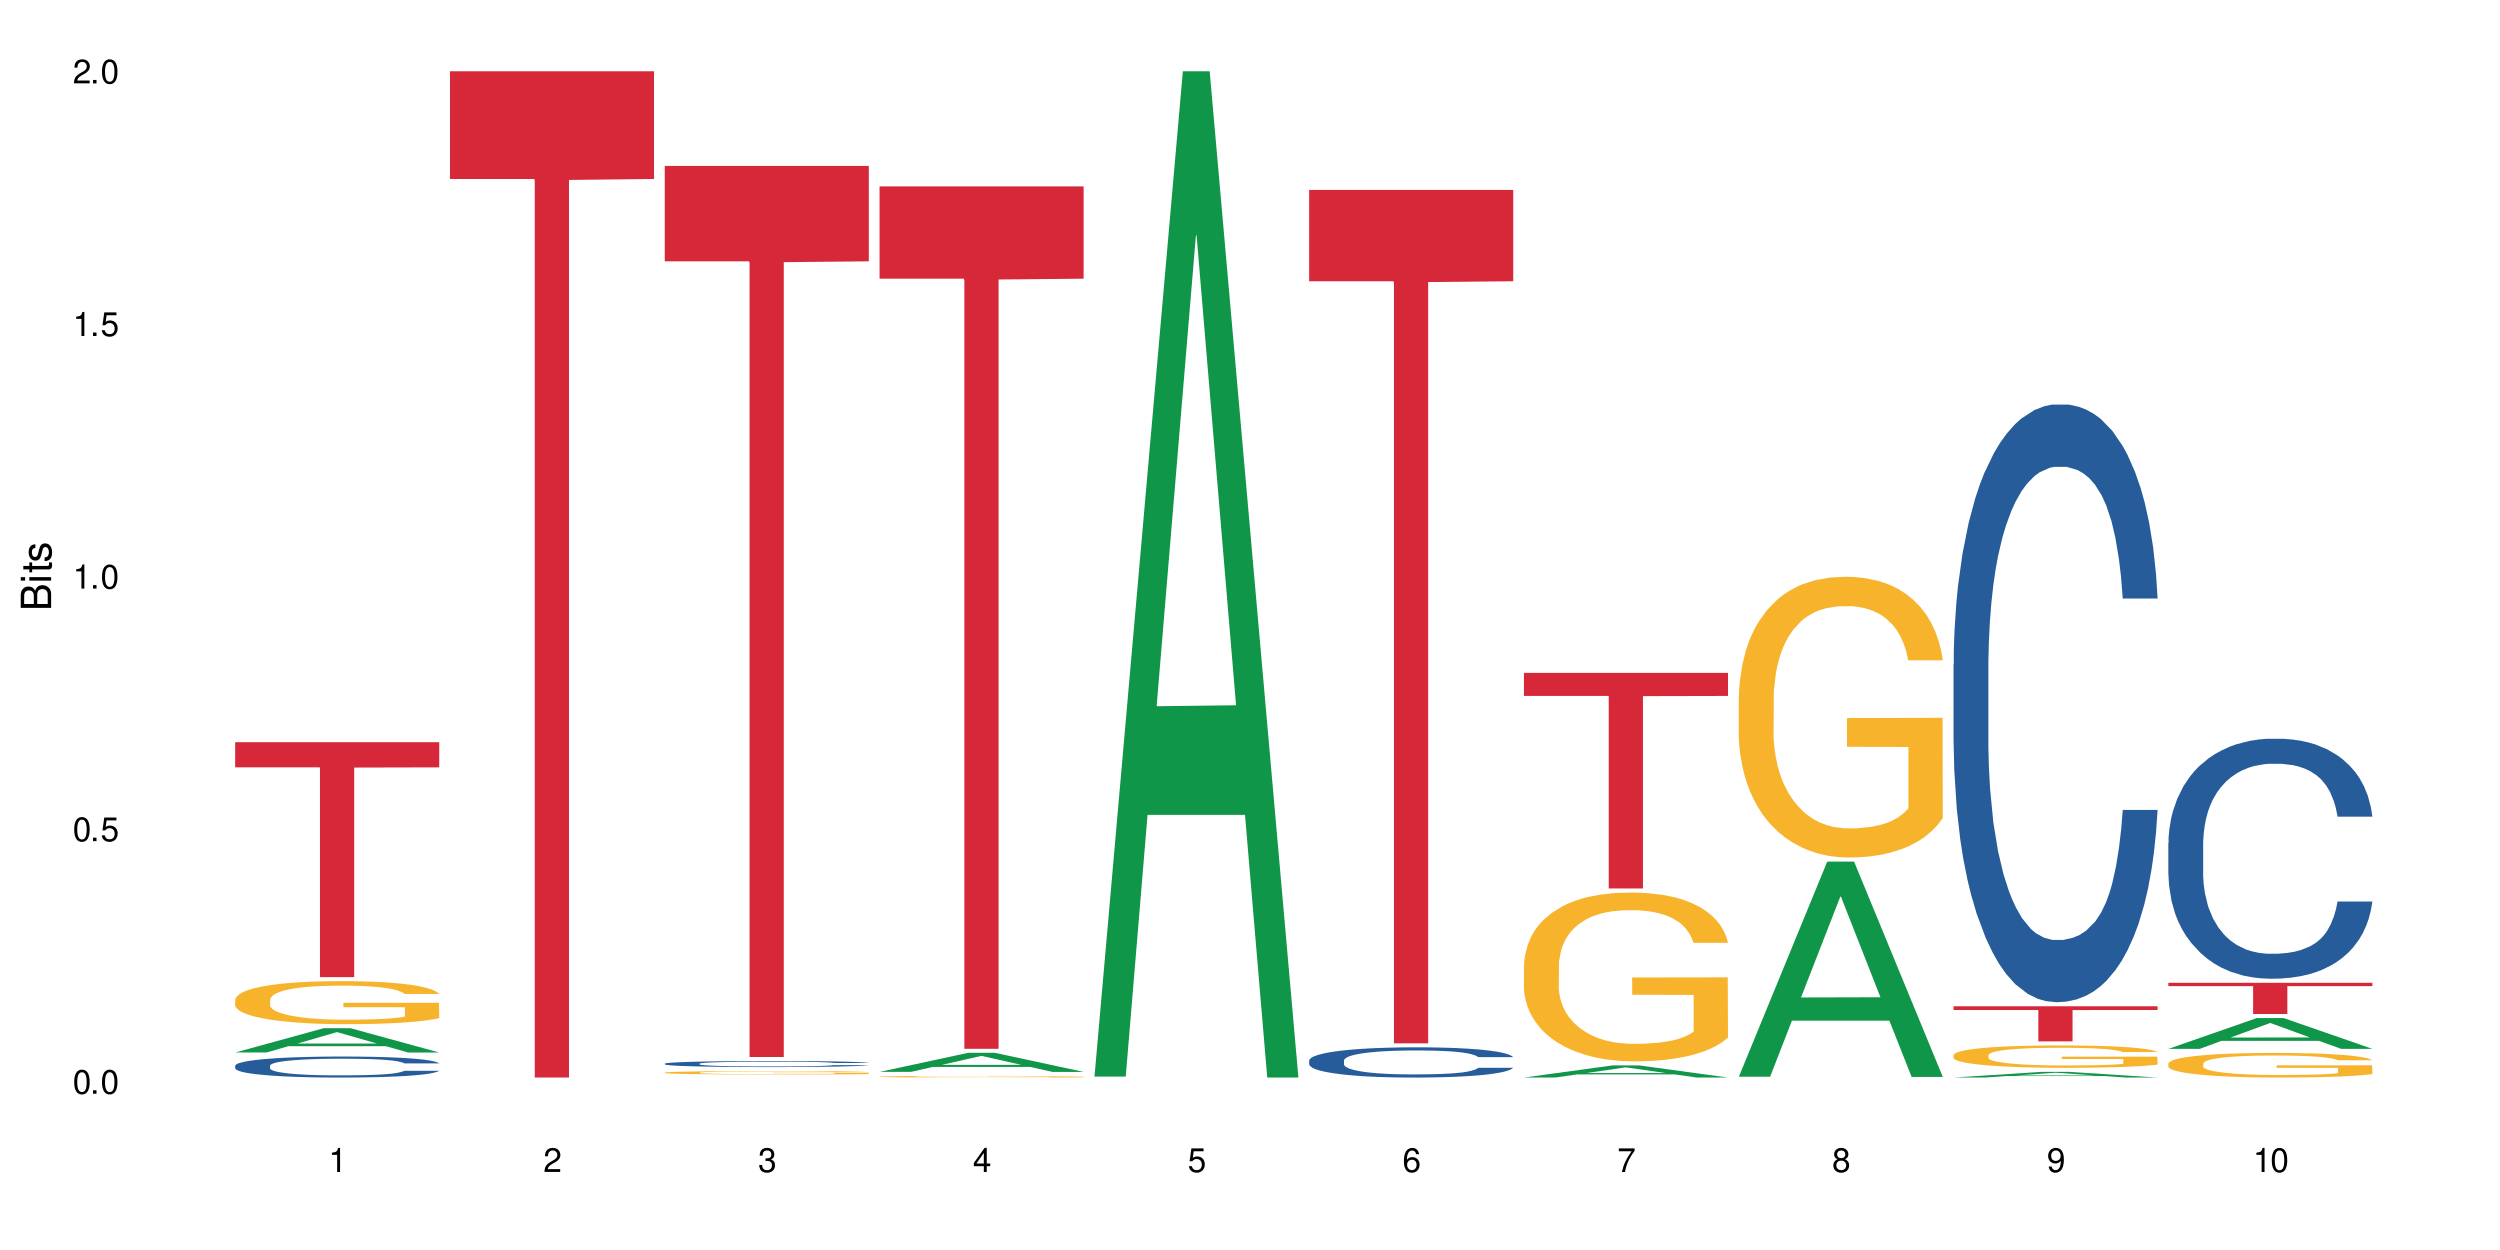 <?xml version="1.0" encoding="UTF-8"?>
<svg xmlns="http://www.w3.org/2000/svg" xmlns:xlink="http://www.w3.org/1999/xlink" width="720" height="360" viewBox="0 0 720 360">
<defs>
<g>
<g id="glyph-0-0">
</g>
<g id="glyph-0-1">
<path d="M 2.641 -6.938 C 2 -6.938 1.422 -6.656 1.078 -6.172 C 0.641 -5.562 0.406 -4.641 0.406 -3.359 C 0.406 -1.016 1.188 0.219 2.641 0.219 C 4.078 0.219 4.859 -1.016 4.859 -3.297 C 4.859 -4.641 4.656 -5.547 4.203 -6.172 C 3.844 -6.656 3.281 -6.938 2.641 -6.938 Z M 2.641 -6.188 C 3.547 -6.188 4 -5.25 4 -3.375 C 4 -1.406 3.562 -0.484 2.625 -0.484 C 1.734 -0.484 1.281 -1.438 1.281 -3.344 C 1.281 -5.25 1.734 -6.188 2.641 -6.188 Z M 2.641 -6.188 "/>
</g>
<g id="glyph-0-2">
<path d="M 1.828 -1 L 0.828 -1 L 0.828 0 L 1.828 0 Z M 1.828 -1 "/>
</g>
<g id="glyph-0-3">
<path d="M 4.562 -6.797 L 1.062 -6.797 L 0.547 -3.094 L 1.328 -3.094 C 1.719 -3.562 2.047 -3.734 2.578 -3.734 C 3.484 -3.734 4.062 -3.109 4.062 -2.094 C 4.062 -1.125 3.484 -0.531 2.578 -0.531 C 1.828 -0.531 1.375 -0.906 1.188 -1.672 L 0.328 -1.672 C 0.453 -1.109 0.547 -0.844 0.75 -0.594 C 1.125 -0.078 1.828 0.219 2.594 0.219 C 3.969 0.219 4.922 -0.781 4.922 -2.219 C 4.922 -3.562 4.031 -4.484 2.719 -4.484 C 2.25 -4.484 1.859 -4.359 1.469 -4.062 L 1.734 -5.969 L 4.562 -5.969 Z M 4.562 -6.797 "/>
</g>
<g id="glyph-0-4">
<path d="M 2.484 -4.938 L 2.484 0 L 3.328 0 L 3.328 -6.938 L 2.766 -6.938 C 2.469 -5.875 2.281 -5.734 0.984 -5.562 L 0.984 -4.938 Z M 2.484 -4.938 "/>
</g>
<g id="glyph-0-5">
<path d="M 4.859 -0.828 L 1.281 -0.828 C 1.359 -1.406 1.672 -1.781 2.5 -2.281 L 3.469 -2.828 C 4.406 -3.344 4.906 -4.062 4.906 -4.906 C 4.906 -5.484 4.672 -6.031 4.266 -6.406 C 3.859 -6.766 3.375 -6.938 2.719 -6.938 C 1.859 -6.938 1.219 -6.625 0.844 -6.031 C 0.609 -5.672 0.5 -5.234 0.484 -4.531 L 1.328 -4.531 C 1.359 -5.016 1.406 -5.281 1.531 -5.516 C 1.75 -5.938 2.188 -6.203 2.703 -6.203 C 3.469 -6.203 4.031 -5.641 4.031 -4.891 C 4.031 -4.344 3.719 -3.859 3.125 -3.516 L 2.234 -3 C 0.812 -2.172 0.406 -1.531 0.328 -0.016 L 4.859 -0.016 Z M 4.859 -0.828 "/>
</g>
<g id="glyph-0-6">
<path d="M 2.125 -3.188 L 2.578 -3.188 C 3.5 -3.188 3.984 -2.766 3.984 -1.922 C 3.984 -1.062 3.469 -0.531 2.594 -0.531 C 1.656 -0.531 1.203 -1 1.156 -2.016 L 0.312 -2.016 C 0.344 -1.453 0.438 -1.094 0.609 -0.781 C 0.953 -0.109 1.625 0.219 2.547 0.219 C 3.953 0.219 4.859 -0.625 4.859 -1.938 C 4.859 -2.828 4.516 -3.297 3.703 -3.594 C 4.344 -3.844 4.656 -4.328 4.656 -5.031 C 4.656 -6.219 3.875 -6.938 2.578 -6.938 C 1.203 -6.938 0.484 -6.172 0.453 -4.703 L 1.297 -4.703 C 1.312 -5.125 1.344 -5.359 1.453 -5.578 C 1.641 -5.969 2.062 -6.203 2.594 -6.203 C 3.344 -6.203 3.797 -5.75 3.797 -5 C 3.797 -4.516 3.609 -4.219 3.25 -4.047 C 3.016 -3.953 2.703 -3.922 2.125 -3.906 Z M 2.125 -3.188 "/>
</g>
<g id="glyph-0-7">
<path d="M 3.141 -1.672 L 3.141 0 L 3.984 0 L 3.984 -1.672 L 4.984 -1.672 L 4.984 -2.438 L 3.984 -2.438 L 3.984 -6.938 L 3.359 -6.938 L 0.266 -2.578 L 0.266 -1.672 Z M 3.141 -2.438 L 1 -2.438 L 3.141 -5.5 Z M 3.141 -2.438 "/>
</g>
<g id="glyph-0-8">
<path d="M 4.781 -5.125 C 4.609 -6.266 3.891 -6.938 2.844 -6.938 C 2.094 -6.938 1.422 -6.578 1.031 -5.953 C 0.594 -5.266 0.406 -4.422 0.406 -3.172 C 0.406 -2 0.578 -1.25 0.984 -0.641 C 1.359 -0.078 1.953 0.219 2.703 0.219 C 3.984 0.219 4.922 -0.75 4.922 -2.094 C 4.922 -3.375 4.062 -4.281 2.844 -4.281 C 2.172 -4.281 1.641 -4.031 1.281 -3.516 C 1.281 -5.234 1.828 -6.188 2.797 -6.188 C 3.391 -6.188 3.797 -5.797 3.938 -5.125 Z M 2.734 -3.531 C 3.547 -3.531 4.062 -2.953 4.062 -2.031 C 4.062 -1.156 3.484 -0.531 2.703 -0.531 C 1.922 -0.531 1.328 -1.188 1.328 -2.078 C 1.328 -2.938 1.906 -3.531 2.734 -3.531 Z M 2.734 -3.531 "/>
</g>
<g id="glyph-0-9">
<path d="M 4.984 -6.797 L 0.438 -6.797 L 0.438 -5.969 L 4.109 -5.969 C 2.5 -3.656 1.828 -2.234 1.328 0 L 2.219 0 C 2.594 -2.172 3.453 -4.047 4.984 -6.094 Z M 4.984 -6.797 "/>
</g>
<g id="glyph-0-10">
<path d="M 3.75 -3.656 C 4.469 -4.094 4.688 -4.438 4.688 -5.078 C 4.688 -6.172 3.844 -6.938 2.641 -6.938 C 1.438 -6.938 0.594 -6.172 0.594 -5.094 C 0.594 -4.438 0.812 -4.094 1.516 -3.656 C 0.734 -3.266 0.359 -2.703 0.359 -1.922 C 0.359 -0.656 1.281 0.219 2.641 0.219 C 3.984 0.219 4.922 -0.656 4.922 -1.922 C 4.922 -2.703 4.531 -3.266 3.75 -3.656 Z M 2.641 -6.188 C 3.359 -6.188 3.812 -5.75 3.812 -5.062 C 3.812 -4.406 3.344 -3.984 2.641 -3.984 C 1.922 -3.984 1.453 -4.406 1.453 -5.078 C 1.453 -5.75 1.922 -6.188 2.641 -6.188 Z M 2.641 -3.266 C 3.484 -3.266 4.062 -2.719 4.062 -1.906 C 4.062 -1.078 3.484 -0.531 2.625 -0.531 C 1.797 -0.531 1.219 -1.094 1.219 -1.906 C 1.219 -2.719 1.781 -3.266 2.641 -3.266 Z M 2.641 -3.266 "/>
</g>
<g id="glyph-0-11">
<path d="M 0.516 -1.578 C 0.672 -0.453 1.406 0.219 2.438 0.219 C 3.188 0.219 3.859 -0.141 4.266 -0.766 C 4.688 -1.453 4.891 -2.297 4.891 -3.547 C 4.891 -4.719 4.703 -5.453 4.312 -6.078 C 3.938 -6.641 3.344 -6.938 2.594 -6.938 C 1.297 -6.938 0.359 -5.969 0.359 -4.625 C 0.359 -3.344 1.234 -2.453 2.453 -2.453 C 3.094 -2.453 3.578 -2.672 4.016 -3.203 C 4 -1.484 3.469 -0.531 2.5 -0.531 C 1.906 -0.531 1.484 -0.906 1.359 -1.578 Z M 2.578 -6.203 C 3.375 -6.203 3.969 -5.531 3.969 -4.641 C 3.969 -3.797 3.391 -3.188 2.547 -3.188 C 1.734 -3.188 1.234 -3.766 1.234 -4.688 C 1.234 -5.562 1.797 -6.203 2.578 -6.203 Z M 2.578 -6.203 "/>
</g>
<g id="glyph-1-0">
</g>
<g id="glyph-1-1">
<path d="M 0 -0.953 L 0 -4.891 C 0 -5.719 -0.234 -6.344 -0.734 -6.797 C -1.188 -7.234 -1.812 -7.469 -2.5 -7.469 C -3.547 -7.469 -4.188 -7 -4.625 -5.875 C -4.984 -6.688 -5.625 -7.094 -6.531 -7.094 C -7.172 -7.094 -7.734 -6.859 -8.141 -6.391 C -8.562 -5.922 -8.75 -5.344 -8.75 -4.5 L -8.75 -0.953 Z M -4.984 -2.062 L -7.766 -2.062 L -7.766 -4.219 C -7.766 -4.844 -7.688 -5.203 -7.453 -5.5 C -7.219 -5.812 -6.859 -5.969 -6.375 -5.969 C -5.891 -5.969 -5.531 -5.812 -5.297 -5.5 C -5.062 -5.203 -4.984 -4.844 -4.984 -4.219 Z M -0.984 -2.062 L -4 -2.062 L -4 -4.781 C -4 -5.766 -3.438 -6.359 -2.484 -6.359 C -1.547 -6.359 -0.984 -5.766 -0.984 -4.781 Z M -0.984 -2.062 "/>
</g>
<g id="glyph-1-2">
<path d="M -6.281 -1.797 L -6.281 -0.797 L 0 -0.797 L 0 -1.797 Z M -8.75 -1.797 L -8.75 -0.797 L -7.484 -0.797 L -7.484 -1.797 Z M -8.75 -1.797 "/>
</g>
<g id="glyph-1-3">
<path d="M -6.281 -3.047 L -6.281 -2.016 L -8.016 -2.016 L -8.016 -1.016 L -6.281 -1.016 L -6.281 -0.172 L -5.469 -0.172 L -5.469 -1.016 L -0.719 -1.016 C -0.078 -1.016 0.281 -1.453 0.281 -2.234 C 0.281 -2.5 0.25 -2.719 0.188 -3.047 L -0.641 -3.047 C -0.609 -2.906 -0.594 -2.766 -0.594 -2.562 C -0.594 -2.141 -0.719 -2.016 -1.156 -2.016 L -5.469 -2.016 L -5.469 -3.047 Z M -6.281 -3.047 "/>
</g>
<g id="glyph-1-4">
<path d="M -4.531 -5.25 C -5.766 -5.25 -6.469 -4.422 -6.469 -2.969 C -6.469 -1.516 -5.719 -0.562 -4.547 -0.562 C -3.562 -0.562 -3.094 -1.062 -2.734 -2.562 L -2.516 -3.484 C -2.344 -4.188 -2.094 -4.469 -1.641 -4.469 C -1.047 -4.469 -0.641 -3.875 -0.641 -3 C -0.641 -2.453 -0.797 -2 -1.062 -1.75 C -1.25 -1.594 -1.422 -1.531 -1.875 -1.469 L -1.875 -0.406 C -0.422 -0.453 0.281 -1.266 0.281 -2.922 C 0.281 -4.5 -0.5 -5.516 -1.719 -5.516 C -2.656 -5.516 -3.172 -4.984 -3.469 -3.734 L -3.703 -2.766 C -3.891 -1.953 -4.156 -1.609 -4.594 -1.609 C -5.188 -1.609 -5.547 -2.125 -5.547 -2.938 C -5.547 -3.75 -5.203 -4.172 -4.531 -4.203 Z M -4.531 -5.25 "/>
</g>
</g>
</defs>
<rect x="-72" y="-36" width="864" height="432" fill="rgb(100%, 100%, 100%)" fill-opacity="1"/>
<path fill-rule="nonzero" fill="rgb(6.275%, 58.824%, 28.235%)" fill-opacity="1" d="M 67.73 303.117 L 67.793 303.113 L 93.223 296.125 L 100.945 296.125 L 126.5 303.125 L 117.52 303.125 L 111.117 301.297 L 83.051 301.297 L 76.773 303.117 L 67.73 303.117 L 85.75 300.543 L 108.543 300.535 L 97.176 297.27 L 97.051 297.262 L 96.926 297.281 L 85.688 300.535 L 85.75 300.543 Z M 67.73 303.117 "/>
<path fill-rule="nonzero" fill="rgb(14.51%, 36.078%, 60%)" fill-opacity="1" d="M 67.73 306.918 L 67.801 306.914 L 67.801 306.781 L 68.02 306.57 L 68.52 306.305 L 69.02 306.125 L 70.312 305.797 L 72.102 305.48 L 73.965 305.238 L 75.328 305.094 L 76.547 304.984 L 79.34 304.781 L 81.133 304.676 L 83.066 304.582 L 85.434 304.488 L 87.152 304.434 L 91.023 304.344 L 93.891 304.305 L 96.113 304.289 L 100.914 304.289 L 103.781 304.312 L 105.859 304.34 L 108.152 304.383 L 110.086 304.434 L 113.457 304.555 L 116.465 304.707 L 117.828 304.797 L 119.977 304.969 L 121.625 305.133 L 122.773 305.277 L 124.062 305.48 L 125.207 305.73 L 126.07 306.012 L 126.5 306.25 L 116.465 306.25 L 115.965 306.027 L 115.391 305.859 L 114.316 305.633 L 113.238 305.473 L 111.734 305.312 L 110.375 305.207 L 108.512 305.102 L 106.863 305.035 L 105.141 304.984 L 103.492 304.953 L 100.34 304.918 L 96.684 304.918 L 95.324 304.93 L 92.527 304.973 L 91.023 305.012 L 88.871 305.09 L 87.367 305.16 L 85.578 305.273 L 84.359 305.367 L 82.852 305.512 L 81.777 305.637 L 80.559 305.82 L 79.844 305.957 L 79.199 306.113 L 78.625 306.293 L 78.195 306.488 L 77.906 306.691 L 77.766 306.891 L 77.766 307.746 L 77.906 307.945 L 78.266 308.18 L 79.199 308.516 L 80.559 308.809 L 82.137 309.039 L 83.641 309.207 L 84.5 309.281 L 85.648 309.371 L 87.441 309.48 L 90.02 309.594 L 91.523 309.637 L 93.816 309.68 L 96.184 309.703 L 99.336 309.703 L 102.133 309.68 L 103.996 309.652 L 105.93 309.609 L 108.582 309.516 L 110.23 309.426 L 111.664 309.32 L 112.738 309.215 L 113.457 309.129 L 114.531 308.957 L 115.391 308.77 L 116.035 308.574 L 116.465 308.387 L 126.5 308.387 L 126.07 308.609 L 125.422 308.824 L 124.777 308.984 L 123.777 309.18 L 122.629 309.348 L 120.98 309.543 L 119.617 309.668 L 117.828 309.809 L 116.18 309.914 L 114.387 310.008 L 111.734 310.117 L 110.016 310.172 L 108.152 310.223 L 105.93 310.266 L 103.137 310.305 L 100.125 310.328 L 97.328 310.332 L 94.32 310.32 L 92.098 310.301 L 89.16 310.25 L 85.504 310.148 L 82.852 310.047 L 80.773 309.941 L 78.984 309.828 L 76.977 309.68 L 74.395 309.438 L 72.82 309.25 L 71.746 309.094 L 70.527 308.879 L 69.664 308.688 L 68.664 308.375 L 67.945 307.984 L 67.73 307.68 Z M 67.73 306.918 "/>
<path fill-rule="nonzero" fill="rgb(96.863%, 70.196%, 16.863%)" fill-opacity="1" d="M 67.73 287.879 L 67.801 287.867 L 67.801 287.641 L 68.09 287.133 L 68.805 286.43 L 69.738 285.852 L 70.742 285.402 L 71.387 285.164 L 72.461 284.824 L 73.395 284.574 L 75.758 284.066 L 78.77 283.59 L 80.418 283.387 L 82.281 283.195 L 84.93 282.98 L 86.148 282.898 L 89.875 282.719 L 94.105 282.605 L 98.762 282.57 L 100.914 282.582 L 103.852 282.629 L 107.863 282.754 L 110.16 282.867 L 111.949 282.98 L 113.812 283.125 L 116.105 283.352 L 118.258 283.625 L 119.977 283.895 L 121.695 284.234 L 123.129 284.598 L 124.348 284.992 L 125.422 285.469 L 126.07 285.863 L 126.5 286.262 L 116.535 286.262 L 115.965 285.863 L 115.32 285.559 L 114.242 285.188 L 113.168 284.914 L 112.094 284.699 L 110.086 284.406 L 108.367 284.223 L 106.215 284.066 L 104.137 283.965 L 101.773 283.895 L 100.34 283.871 L 96.543 283.871 L 93.102 283.953 L 91.094 284.043 L 89.66 284.133 L 87.656 284.305 L 86.438 284.438 L 85.719 284.527 L 83.57 284.879 L 82.137 285.195 L 81.348 285.41 L 80.344 285.75 L 79.629 286.059 L 78.84 286.508 L 78.41 286.848 L 77.836 287.617 L 77.766 289.656 L 77.98 290.086 L 78.41 290.551 L 78.984 290.957 L 79.844 291.387 L 80.703 291.715 L 82.207 292.156 L 83.496 292.449 L 84.5 292.641 L 86.438 292.949 L 87.227 293.051 L 89.09 293.254 L 91.023 293.41 L 93.387 293.547 L 95.18 293.617 L 98.047 293.672 L 101.703 293.672 L 106 293.605 L 108.727 293.516 L 110.59 293.422 L 111.809 293.344 L 113.312 293.219 L 114.387 293.105 L 115.391 292.98 L 116.609 292.789 L 116.609 290.086 L 98.906 290.074 L 98.906 288.805 L 126.426 288.797 L 126.5 293.219 L 124.992 293.523 L 123.129 293.82 L 121.34 294.047 L 119.477 294.238 L 116.824 294.453 L 114.672 294.59 L 111.375 294.746 L 108.367 294.848 L 105.215 294.918 L 102.418 294.949 L 99.121 294.961 L 96.184 294.938 L 93.031 294.871 L 90.52 294.781 L 88.227 294.668 L 85.934 294.52 L 83.066 294.281 L 81.203 294.09 L 79.27 293.852 L 77.336 293.57 L 75.613 293.266 L 74.469 293.027 L 73.32 292.754 L 72.102 292.418 L 70.957 292.031 L 70.098 291.68 L 69.309 291.285 L 68.734 290.91 L 68.16 290.402 L 67.875 289.996 L 67.73 289.645 Z M 67.73 287.879 "/>
<path fill-rule="nonzero" fill="rgb(83.922%, 15.686%, 22.353%)" fill-opacity="1" d="M 67.73 213.758 L 126.5 213.758 L 126.5 221 L 102.008 221.062 L 102.008 281.406 L 92.152 281.406 L 92.152 221.129 L 92.008 221 L 67.73 221 Z M 67.73 213.758 "/>
<path fill-rule="nonzero" fill="rgb(83.922%, 15.686%, 22.353%)" fill-opacity="1" d="M 129.594 20.527 L 188.359 20.527 L 188.359 51.547 L 163.867 51.82 L 163.867 310.332 L 154.012 310.332 L 154.012 52.094 L 153.871 51.547 L 129.594 51.547 Z M 129.594 20.527 "/>
<path fill-rule="nonzero" fill="rgb(14.51%, 36.078%, 60%)" fill-opacity="1" d="M 191.453 306.328 L 191.523 306.328 L 191.523 306.289 L 191.738 306.23 L 192.242 306.152 L 192.742 306.102 L 194.031 306.008 L 195.824 305.918 L 197.688 305.848 L 199.051 305.805 L 200.27 305.773 L 203.062 305.715 L 204.855 305.684 L 206.789 305.656 L 209.156 305.629 L 210.875 305.613 L 214.746 305.59 L 217.613 305.578 L 219.832 305.574 L 224.637 305.574 L 227.5 305.578 L 229.582 305.586 L 231.875 305.602 L 233.809 305.613 L 237.176 305.648 L 240.188 305.695 L 241.547 305.719 L 243.699 305.77 L 245.348 305.816 L 246.492 305.859 L 247.785 305.918 L 248.93 305.988 L 249.789 306.07 L 250.219 306.137 L 240.188 306.137 L 239.684 306.074 L 239.113 306.023 L 238.035 305.961 L 236.961 305.914 L 235.457 305.867 L 234.094 305.836 L 232.23 305.805 L 230.582 305.789 L 228.863 305.773 L 227.215 305.766 L 224.062 305.754 L 220.406 305.754 L 219.043 305.758 L 216.25 305.77 L 214.746 305.781 L 212.594 305.805 L 211.09 305.824 L 209.297 305.855 L 208.078 305.883 L 206.574 305.926 L 205.5 305.961 L 204.281 306.012 L 203.566 306.055 L 202.918 306.098 L 202.348 306.148 L 201.918 306.207 L 201.629 306.266 L 201.484 306.32 L 201.484 306.566 L 201.629 306.625 L 201.988 306.691 L 202.918 306.789 L 204.281 306.871 L 205.859 306.938 L 207.363 306.988 L 208.223 307.008 L 209.371 307.035 L 211.16 307.066 L 213.742 307.098 L 215.246 307.109 L 217.539 307.125 L 219.906 307.129 L 223.059 307.129 L 225.852 307.125 L 227.715 307.117 L 229.652 307.102 L 232.305 307.074 L 233.953 307.051 L 235.387 307.02 L 236.461 306.988 L 237.176 306.965 L 238.254 306.914 L 239.113 306.863 L 239.758 306.805 L 240.188 306.75 L 250.219 306.75 L 249.789 306.816 L 249.145 306.879 L 248.5 306.922 L 247.496 306.98 L 246.352 307.027 L 244.703 307.082 L 243.34 307.121 L 241.547 307.16 L 239.898 307.191 L 238.109 307.219 L 235.457 307.25 L 233.738 307.266 L 231.875 307.277 L 229.652 307.293 L 226.855 307.305 L 223.848 307.309 L 221.051 307.312 L 218.043 307.309 L 215.82 307.301 L 212.883 307.289 L 209.227 307.258 L 206.574 307.227 L 204.496 307.199 L 202.703 307.168 L 200.699 307.125 L 198.117 307.055 L 196.543 307 L 195.465 306.957 L 194.246 306.895 L 193.387 306.836 L 192.383 306.75 L 191.668 306.637 L 191.453 306.547 Z M 191.453 306.328 "/>
<path fill-rule="nonzero" fill="rgb(96.863%, 70.196%, 16.863%)" fill-opacity="1" d="M 191.453 308.898 L 191.523 308.898 L 191.523 308.879 L 191.812 308.84 L 192.527 308.781 L 193.461 308.738 L 194.461 308.699 L 195.109 308.684 L 196.184 308.656 L 197.113 308.637 L 199.48 308.594 L 202.488 308.555 L 204.137 308.539 L 206 308.523 L 208.652 308.508 L 209.871 308.5 L 213.598 308.488 L 217.828 308.477 L 224.637 308.477 L 227.574 308.48 L 231.586 308.488 L 233.879 308.5 L 235.672 308.508 L 237.535 308.52 L 239.828 308.539 L 241.98 308.559 L 243.699 308.582 L 245.418 308.609 L 246.852 308.637 L 248.07 308.668 L 249.145 308.707 L 249.789 308.738 L 250.219 308.77 L 240.258 308.77 L 239.684 308.738 L 239.039 308.715 L 237.965 308.684 L 236.891 308.66 L 235.816 308.645 L 233.809 308.621 L 232.09 308.605 L 229.938 308.594 L 227.859 308.586 L 225.496 308.582 L 224.062 308.578 L 220.262 308.578 L 216.824 308.586 L 214.816 308.594 L 213.383 308.602 L 211.375 308.613 L 210.156 308.625 L 209.441 308.633 L 207.293 308.66 L 205.859 308.684 L 205.07 308.703 L 204.066 308.73 L 203.348 308.754 L 202.562 308.789 L 202.133 308.816 L 201.559 308.879 L 201.484 309.039 L 201.703 309.074 L 202.133 309.113 L 202.703 309.145 L 203.566 309.18 L 204.426 309.207 L 205.93 309.242 L 207.219 309.266 L 208.223 309.281 L 210.156 309.305 L 210.945 309.312 L 212.809 309.328 L 214.746 309.34 L 217.109 309.352 L 218.902 309.355 L 221.77 309.363 L 225.422 309.363 L 229.723 309.355 L 232.445 309.348 L 234.309 309.344 L 235.527 309.336 L 237.035 309.324 L 238.109 309.316 L 239.113 309.309 L 240.332 309.293 L 240.332 309.074 L 222.629 309.074 L 222.629 308.973 L 250.148 308.973 L 250.219 309.324 L 248.715 309.352 L 246.852 309.375 L 245.059 309.391 L 243.195 309.406 L 240.547 309.426 L 238.395 309.434 L 235.098 309.449 L 232.09 309.457 L 228.934 309.461 L 226.141 309.465 L 219.906 309.465 L 216.75 309.457 L 214.242 309.449 L 211.949 309.441 L 209.656 309.43 L 206.789 309.41 L 204.926 309.395 L 202.992 309.375 L 201.055 309.355 L 199.336 309.328 L 198.191 309.309 L 197.043 309.289 L 195.824 309.262 L 194.68 309.23 L 193.816 309.203 L 193.031 309.172 L 192.457 309.141 L 191.883 309.102 L 191.598 309.066 L 191.453 309.039 Z M 191.453 308.898 "/>
<path fill-rule="nonzero" fill="rgb(83.922%, 15.686%, 22.353%)" fill-opacity="1" d="M 191.453 47.793 L 250.219 47.793 L 250.219 75.262 L 225.727 75.5 L 225.727 304.41 L 215.875 304.41 L 215.875 75.742 L 215.73 75.262 L 191.453 75.262 Z M 191.453 47.793 "/>
<path fill-rule="nonzero" fill="rgb(6.275%, 58.824%, 28.235%)" fill-opacity="1" d="M 253.312 308.707 L 253.375 308.699 L 278.805 303.215 L 286.527 303.215 L 312.082 308.711 L 303.102 308.711 L 296.699 307.277 L 268.633 307.277 L 262.355 308.707 L 253.312 308.707 L 271.332 306.684 L 294.125 306.676 L 282.762 304.113 L 282.633 304.105 L 282.508 304.121 L 271.27 306.676 L 271.332 306.684 Z M 253.312 308.707 "/>
<path fill-rule="nonzero" fill="rgb(96.863%, 70.196%, 16.863%)" fill-opacity="1" d="M 253.312 310.07 L 253.387 310.07 L 253.387 310.062 L 253.672 310.043 L 254.387 310.016 L 255.32 309.996 L 256.324 309.98 L 256.969 309.969 L 258.043 309.957 L 258.977 309.949 L 261.34 309.93 L 264.352 309.914 L 266 309.906 L 267.863 309.898 L 270.516 309.891 L 271.73 309.887 L 275.461 309.879 L 279.688 309.875 L 289.434 309.875 L 293.449 309.883 L 295.742 309.887 L 297.531 309.891 L 299.395 309.895 L 301.691 309.902 L 303.84 309.914 L 305.559 309.922 L 307.281 309.938 L 308.715 309.949 L 309.93 309.965 L 311.008 309.98 L 311.652 309.996 L 312.082 310.012 L 302.121 310.012 L 301.547 309.996 L 300.902 309.984 L 299.824 309.973 L 298.75 309.961 L 297.676 309.953 L 295.668 309.941 L 293.949 309.938 L 291.801 309.93 L 289.723 309.926 L 287.355 309.922 L 282.125 309.922 L 278.684 309.926 L 276.676 309.93 L 275.242 309.934 L 273.238 309.938 L 272.02 309.945 L 271.301 309.945 L 269.152 309.961 L 267.719 309.973 L 266.93 309.98 L 265.926 309.992 L 265.211 310.004 L 264.422 310.02 L 263.992 310.031 L 263.418 310.062 L 263.348 310.137 L 263.562 310.152 L 263.992 310.168 L 264.566 310.184 L 265.426 310.199 L 266.285 310.211 L 267.789 310.23 L 269.082 310.238 L 270.082 310.246 L 272.02 310.258 L 272.809 310.262 L 274.672 310.27 L 276.605 310.273 L 278.973 310.281 L 280.762 310.281 L 283.629 310.285 L 287.285 310.285 L 291.586 310.281 L 294.309 310.277 L 296.172 310.277 L 297.391 310.273 L 298.895 310.27 L 299.969 310.266 L 300.973 310.258 L 302.191 310.254 L 302.191 310.152 L 284.488 310.152 L 284.488 310.105 L 312.008 310.105 L 312.082 310.27 L 310.578 310.281 L 308.715 310.289 L 306.922 310.297 L 305.059 310.305 L 302.406 310.312 L 300.258 310.32 L 296.961 310.324 L 293.949 310.328 L 290.797 310.332 L 281.766 310.332 L 278.613 310.328 L 276.105 310.324 L 273.812 310.32 L 271.516 310.316 L 268.652 310.309 L 266.789 310.301 L 264.852 310.293 L 262.918 310.281 L 261.195 310.27 L 260.051 310.262 L 258.902 310.25 L 257.684 310.238 L 256.539 310.223 L 255.68 310.211 L 254.891 310.195 L 254.316 310.184 L 253.742 310.164 L 253.457 310.148 L 253.312 310.137 Z M 253.312 310.07 "/>
<path fill-rule="nonzero" fill="rgb(83.922%, 15.686%, 22.353%)" fill-opacity="1" d="M 253.312 53.676 L 312.082 53.676 L 312.082 80.262 L 287.59 80.496 L 287.59 302.051 L 277.734 302.051 L 277.734 80.727 L 277.594 80.262 L 253.312 80.262 Z M 253.312 53.676 "/>
<path fill-rule="nonzero" fill="rgb(6.275%, 58.824%, 28.235%)" fill-opacity="1" d="M 315.176 310.059 L 315.238 309.789 L 340.664 20.527 L 348.387 20.527 L 373.941 310.332 L 364.965 310.332 L 358.559 234.684 L 330.496 234.684 L 324.215 310.059 L 315.176 310.059 L 333.195 203.391 L 355.984 203.117 L 344.621 67.875 L 344.496 67.602 L 344.371 68.418 L 333.133 203.117 L 333.195 203.391 Z M 315.176 310.059 "/>
<path fill-rule="nonzero" fill="rgb(14.51%, 36.078%, 60%)" fill-opacity="1" d="M 377.035 305.422 L 377.105 305.414 L 377.105 305.223 L 377.32 304.922 L 377.824 304.539 L 378.324 304.277 L 379.617 303.809 L 381.406 303.355 L 383.27 303.004 L 384.633 302.797 L 385.852 302.641 L 388.645 302.344 L 390.438 302.195 L 392.371 302.059 L 394.738 301.926 L 396.457 301.844 L 400.328 301.719 L 403.195 301.66 L 405.414 301.637 L 410.219 301.637 L 413.086 301.668 L 415.164 301.711 L 417.457 301.773 L 419.391 301.844 L 422.758 302.02 L 425.77 302.242 L 427.133 302.371 L 429.281 302.617 L 430.93 302.855 L 432.078 303.062 L 433.367 303.355 L 434.512 303.711 L 435.375 304.117 L 435.805 304.461 L 425.77 304.461 L 425.27 304.141 L 424.695 303.895 L 423.621 303.57 L 422.543 303.34 L 421.039 303.109 L 419.68 302.957 L 417.816 302.805 L 416.168 302.711 L 414.445 302.641 L 412.797 302.59 L 409.645 302.543 L 405.988 302.543 L 404.629 302.559 L 401.832 302.625 L 400.328 302.68 L 398.176 302.789 L 396.672 302.895 L 394.879 303.051 L 393.664 303.188 L 392.156 303.395 L 391.082 303.578 L 389.863 303.84 L 389.148 304.039 L 388.504 304.262 L 387.93 304.523 L 387.5 304.801 L 387.211 305.094 L 387.07 305.383 L 387.07 306.613 L 387.211 306.898 L 387.57 307.234 L 388.504 307.719 L 389.863 308.141 L 391.441 308.473 L 392.945 308.711 L 393.805 308.824 L 394.953 308.949 L 396.742 309.109 L 399.324 309.266 L 400.828 309.332 L 403.121 309.395 L 405.488 309.426 L 408.641 309.426 L 411.438 309.395 L 413.301 309.355 L 415.234 309.293 L 417.887 309.156 L 419.535 309.027 L 420.969 308.879 L 422.043 308.727 L 422.758 308.602 L 423.836 308.355 L 424.695 308.082 L 425.34 307.805 L 425.77 307.535 L 435.805 307.535 L 435.375 307.852 L 434.727 308.164 L 434.082 308.395 L 433.078 308.672 L 431.934 308.918 L 430.285 309.195 L 428.922 309.379 L 427.133 309.578 L 425.484 309.727 L 423.691 309.863 L 421.039 310.023 L 419.32 310.102 L 417.457 310.172 L 415.234 310.238 L 412.438 310.293 L 409.43 310.324 L 406.633 310.332 L 403.625 310.316 L 401.402 310.285 L 398.465 310.215 L 394.809 310.07 L 392.156 309.918 L 390.078 309.77 L 388.289 309.609 L 386.281 309.395 L 383.699 309.047 L 382.125 308.773 L 381.047 308.551 L 379.832 308.242 L 378.969 307.965 L 377.969 307.52 L 377.25 306.953 L 377.035 306.52 Z M 377.035 305.422 "/>
<path fill-rule="nonzero" fill="rgb(83.922%, 15.686%, 22.353%)" fill-opacity="1" d="M 377.035 54.695 L 435.805 54.695 L 435.805 81.004 L 411.312 81.234 L 411.312 300.473 L 401.457 300.473 L 401.457 81.465 L 401.312 81.004 L 377.035 81.004 Z M 377.035 54.695 "/>
<path fill-rule="nonzero" fill="rgb(6.275%, 58.824%, 28.235%)" fill-opacity="1" d="M 438.895 310.328 L 438.957 310.324 L 464.387 306.84 L 472.109 306.84 L 497.664 310.332 L 488.688 310.332 L 482.281 309.422 L 454.215 309.422 L 447.938 310.328 L 438.895 310.328 L 456.914 309.043 L 479.707 309.039 L 468.344 307.41 L 468.219 307.406 L 468.09 307.414 L 456.852 309.039 L 456.914 309.043 Z M 438.895 310.328 "/>
<path fill-rule="nonzero" fill="rgb(96.863%, 70.196%, 16.863%)" fill-opacity="1" d="M 438.895 277.875 L 438.969 277.832 L 438.969 276.941 L 439.254 274.945 L 439.973 272.191 L 440.902 269.926 L 441.906 268.148 L 442.551 267.215 L 443.625 265.883 L 444.559 264.906 L 446.922 262.91 L 449.934 261.043 L 451.582 260.246 L 453.445 259.488 L 456.098 258.645 L 457.316 258.336 L 461.043 257.625 L 465.27 257.18 L 469.93 257.047 L 472.078 257.09 L 475.016 257.27 L 479.031 257.758 L 481.324 258.203 L 483.117 258.645 L 484.98 259.223 L 487.273 260.109 L 489.422 261.176 L 491.141 262.242 L 492.863 263.574 L 494.297 264.996 L 495.516 266.551 L 496.59 268.414 L 497.234 269.969 L 497.664 271.523 L 487.703 271.523 L 487.129 269.969 L 486.484 268.77 L 485.41 267.305 L 484.332 266.238 L 483.258 265.395 L 481.254 264.242 L 479.531 263.531 L 477.383 262.91 L 475.305 262.508 L 472.938 262.242 L 471.504 262.152 L 467.707 262.152 L 464.266 262.465 L 462.262 262.82 L 460.828 263.176 L 458.82 263.84 L 457.602 264.375 L 456.887 264.73 L 454.734 266.105 L 453.301 267.352 L 452.512 268.195 L 451.512 269.527 L 450.793 270.727 L 450.004 272.5 L 449.574 273.832 L 449 276.852 L 448.93 284.848 L 449.145 286.535 L 449.574 288.355 L 450.148 289.953 L 451.008 291.641 L 451.867 292.93 L 453.375 294.66 L 454.664 295.816 L 455.668 296.57 L 457.602 297.77 L 458.391 298.168 L 460.254 298.969 L 462.188 299.59 L 464.555 300.125 L 466.344 300.391 L 469.211 300.613 L 472.867 300.613 L 477.168 300.344 L 479.891 299.992 L 481.754 299.637 L 482.973 299.324 L 484.477 298.836 L 485.551 298.391 L 486.555 297.902 L 487.773 297.148 L 487.773 286.535 L 470.07 286.488 L 470.07 281.516 L 497.594 281.473 L 497.664 298.836 L 496.16 300.035 L 494.297 301.188 L 492.504 302.078 L 490.641 302.832 L 487.988 303.676 L 485.84 304.211 L 482.543 304.832 L 479.531 305.23 L 476.379 305.496 L 473.582 305.629 L 470.285 305.676 L 467.348 305.586 L 464.195 305.32 L 461.688 304.965 L 459.395 304.52 L 457.102 303.941 L 454.234 303.012 L 452.371 302.254 L 450.434 301.324 L 448.5 300.211 L 446.781 299.012 L 445.633 298.082 L 444.484 297.016 L 443.27 295.684 L 442.121 294.172 L 441.262 292.797 L 440.473 291.242 L 439.898 289.777 L 439.328 287.777 L 439.039 286.18 L 438.895 284.801 Z M 438.895 277.875 "/>
<path fill-rule="nonzero" fill="rgb(83.922%, 15.686%, 22.353%)" fill-opacity="1" d="M 438.895 193.781 L 497.664 193.781 L 497.664 200.43 L 473.172 200.488 L 473.172 255.883 L 463.316 255.883 L 463.316 200.543 L 463.176 200.43 L 438.895 200.43 Z M 438.895 193.781 "/>
<path fill-rule="nonzero" fill="rgb(6.275%, 58.824%, 28.235%)" fill-opacity="1" d="M 500.758 310.09 L 500.82 310.031 L 526.25 248.137 L 533.973 248.137 L 559.523 310.148 L 550.547 310.148 L 544.141 293.961 L 516.078 293.961 L 509.797 310.09 L 500.758 310.09 L 518.777 287.266 L 541.566 287.207 L 530.203 258.266 L 530.078 258.211 L 529.953 258.383 L 518.715 287.207 L 518.777 287.266 Z M 500.758 310.09 "/>
<path fill-rule="nonzero" fill="rgb(96.863%, 70.196%, 16.863%)" fill-opacity="1" d="M 500.758 200.742 L 500.828 200.668 L 500.828 199.191 L 501.117 195.867 L 501.832 191.289 L 502.766 187.52 L 503.766 184.566 L 504.414 183.016 L 505.488 180.801 L 506.418 179.176 L 508.785 175.852 L 511.793 172.75 L 513.441 171.422 L 515.305 170.164 L 517.957 168.762 L 519.176 168.246 L 522.902 167.062 L 527.133 166.324 L 531.789 166.105 L 533.938 166.18 L 536.879 166.473 L 540.891 167.285 L 543.184 168.023 L 544.977 168.762 L 546.84 169.723 L 549.133 171.199 L 551.281 172.973 L 553.004 174.746 L 554.723 176.961 L 556.156 179.324 L 557.375 181.91 L 558.449 185.012 L 559.094 187.594 L 559.523 190.18 L 549.562 190.18 L 548.988 187.594 L 548.344 185.602 L 547.27 183.164 L 546.195 181.391 L 545.121 179.988 L 543.113 178.066 L 541.395 176.887 L 539.242 175.852 L 537.164 175.188 L 534.801 174.746 L 533.367 174.598 L 529.566 174.598 L 526.129 175.113 L 524.121 175.703 L 522.688 176.297 L 520.68 177.402 L 519.461 178.289 L 518.746 178.879 L 516.598 181.168 L 515.164 183.238 L 514.375 184.641 L 513.371 186.855 L 512.652 188.852 L 511.867 191.805 L 511.438 194.02 L 510.863 199.043 L 510.789 212.336 L 511.004 215.141 L 511.438 218.168 L 512.008 220.828 L 512.867 223.633 L 513.73 225.777 L 515.234 228.656 L 516.523 230.578 L 517.527 231.832 L 519.461 233.828 L 520.25 234.492 L 522.113 235.82 L 524.051 236.855 L 526.414 237.742 L 528.207 238.184 L 531.074 238.555 L 534.727 238.555 L 539.027 238.109 L 541.75 237.52 L 543.613 236.93 L 544.832 236.41 L 546.34 235.598 L 547.414 234.859 L 548.418 234.047 L 549.633 232.793 L 549.633 215.141 L 531.934 215.066 L 531.934 206.797 L 559.453 206.723 L 559.523 235.598 L 558.02 237.594 L 556.156 239.512 L 554.363 240.988 L 552.5 242.246 L 549.852 243.648 L 547.699 244.535 L 544.402 245.57 L 541.395 246.234 L 538.238 246.676 L 535.445 246.898 L 532.148 246.973 L 529.211 246.824 L 526.055 246.383 L 523.547 245.789 L 521.254 245.051 L 518.961 244.09 L 516.094 242.539 L 514.23 241.285 L 512.297 239.734 L 510.359 237.887 L 508.641 235.895 L 507.492 234.344 L 506.348 232.57 L 505.129 230.355 L 503.98 227.844 L 503.121 225.555 L 502.332 222.969 L 501.762 220.531 L 501.188 217.211 L 500.902 214.551 L 500.758 212.262 Z M 500.758 200.742 "/>
<path fill-rule="nonzero" fill="rgb(6.275%, 58.824%, 28.235%)" fill-opacity="1" d="M 562.617 310.332 L 562.68 310.328 L 588.109 308.691 L 595.832 308.691 L 621.387 310.332 L 612.406 310.332 L 606.004 309.902 L 577.938 309.902 L 571.66 310.332 L 562.617 310.332 L 580.637 309.727 L 603.43 309.727 L 592.066 308.957 L 591.938 308.957 L 591.812 308.961 L 580.574 309.727 L 580.637 309.727 Z M 562.617 310.332 "/>
<path fill-rule="nonzero" fill="rgb(14.51%, 36.078%, 60%)" fill-opacity="1" d="M 562.617 191.406 L 562.691 191.25 L 562.691 187.473 L 562.906 181.496 L 563.406 173.941 L 563.906 168.75 L 565.199 159.469 L 566.988 150.5 L 568.852 143.578 L 570.215 139.488 L 571.434 136.344 L 574.227 130.52 L 576.02 127.531 L 577.953 124.855 L 580.32 122.184 L 582.039 120.609 L 585.91 118.094 L 588.777 116.992 L 591 116.52 L 595.801 116.52 L 598.668 117.148 L 600.746 117.934 L 603.039 119.195 L 604.973 120.609 L 608.344 124.07 L 611.352 128.477 L 612.715 130.992 L 614.863 135.871 L 616.512 140.59 L 617.66 144.68 L 618.949 150.5 L 620.098 157.582 L 620.957 165.605 L 621.387 172.371 L 611.352 172.371 L 610.852 166.078 L 610.277 161.199 L 609.203 154.75 L 608.129 150.188 L 606.621 145.625 L 605.262 142.637 L 603.398 139.645 L 601.75 137.758 L 600.027 136.344 L 598.379 135.398 L 595.227 134.453 L 591.57 134.453 L 590.211 134.77 L 587.414 136.027 L 585.91 137.129 L 583.762 139.332 L 582.254 141.375 L 580.465 144.523 L 579.246 147.199 L 577.738 151.289 L 576.664 154.906 L 575.445 160.098 L 574.73 164.031 L 574.086 168.438 L 573.512 173.629 L 573.082 179.137 L 572.793 184.957 L 572.652 190.621 L 572.652 215.004 L 572.793 220.668 L 573.152 227.277 L 574.086 236.875 L 575.445 245.211 L 577.023 251.82 L 578.527 256.539 L 579.387 258.742 L 580.535 261.262 L 582.328 264.406 L 584.906 267.555 L 586.41 268.812 L 588.707 270.07 L 591.07 270.699 L 594.223 270.699 L 597.02 270.07 L 598.883 269.285 L 600.816 268.023 L 603.469 265.352 L 605.117 262.832 L 606.551 259.844 L 607.625 256.855 L 608.344 254.336 L 609.418 249.461 L 610.277 244.109 L 610.922 238.605 L 611.352 233.254 L 621.387 233.254 L 620.957 239.547 L 620.312 245.684 L 619.664 250.246 L 618.664 255.754 L 617.516 260.629 L 615.867 266.137 L 614.504 269.754 L 612.715 273.688 L 611.066 276.68 L 609.273 279.352 L 606.621 282.5 L 604.902 284.074 L 603.039 285.488 L 600.816 286.746 L 598.023 287.848 L 595.012 288.477 L 592.219 288.637 L 589.207 288.32 L 586.984 287.691 L 584.047 286.273 L 580.391 283.441 L 577.738 280.453 L 575.66 277.465 L 573.871 274.316 L 571.863 270.07 L 569.281 263.148 L 567.707 257.797 L 566.633 253.395 L 565.414 247.258 L 564.555 241.75 L 563.551 232.941 L 562.832 221.77 L 562.617 213.117 Z M 562.617 191.406 "/>
<path fill-rule="nonzero" fill="rgb(96.863%, 70.196%, 16.863%)" fill-opacity="1" d="M 562.617 303.844 L 562.691 303.84 L 562.691 303.723 L 562.977 303.457 L 563.691 303.094 L 564.625 302.793 L 565.629 302.559 L 566.273 302.434 L 567.348 302.258 L 568.281 302.129 L 570.645 301.863 L 573.656 301.617 L 575.305 301.512 L 577.168 301.41 L 579.816 301.297 L 581.035 301.258 L 584.762 301.164 L 588.992 301.105 L 593.648 301.086 L 595.801 301.094 L 598.738 301.117 L 602.754 301.18 L 605.047 301.238 L 606.836 301.297 L 608.699 301.375 L 610.992 301.492 L 613.145 301.633 L 614.863 301.773 L 616.586 301.953 L 618.016 302.141 L 619.234 302.344 L 620.312 302.594 L 620.957 302.797 L 621.387 303.004 L 611.426 303.004 L 610.852 302.797 L 610.207 302.641 L 609.129 302.445 L 608.055 302.305 L 606.98 302.191 L 604.973 302.039 L 603.254 301.945 L 601.105 301.863 L 599.023 301.809 L 596.66 301.773 L 595.227 301.762 L 591.43 301.762 L 587.988 301.805 L 585.98 301.852 L 584.547 301.898 L 582.543 301.988 L 581.324 302.059 L 580.605 302.105 L 578.457 302.285 L 577.023 302.449 L 576.234 302.562 L 575.23 302.738 L 574.516 302.898 L 573.727 303.133 L 573.297 303.309 L 572.723 303.711 L 572.652 304.77 L 572.867 304.992 L 573.297 305.234 L 573.871 305.445 L 574.73 305.668 L 575.59 305.84 L 577.094 306.066 L 578.387 306.223 L 579.387 306.32 L 581.324 306.48 L 582.113 306.531 L 583.977 306.637 L 585.91 306.723 L 588.273 306.793 L 590.066 306.828 L 592.934 306.855 L 596.59 306.855 L 600.891 306.82 L 603.613 306.773 L 605.477 306.727 L 606.695 306.684 L 608.199 306.621 L 609.273 306.562 L 610.277 306.496 L 611.496 306.398 L 611.496 304.992 L 593.793 304.984 L 593.793 304.328 L 621.312 304.32 L 621.387 306.621 L 619.879 306.781 L 618.016 306.934 L 616.227 307.051 L 614.363 307.148 L 611.711 307.262 L 609.559 307.332 L 606.266 307.414 L 603.254 307.469 L 600.102 307.504 L 597.305 307.52 L 594.008 307.527 L 591.07 307.516 L 587.918 307.48 L 585.41 307.434 L 583.113 307.375 L 580.82 307.297 L 577.953 307.172 L 576.09 307.074 L 574.156 306.949 L 572.223 306.805 L 570.5 306.645 L 569.355 306.52 L 568.207 306.379 L 566.988 306.203 L 565.844 306.004 L 564.984 305.82 L 564.195 305.613 L 563.621 305.422 L 563.047 305.156 L 562.762 304.945 L 562.617 304.762 Z M 562.617 303.844 "/>
<path fill-rule="nonzero" fill="rgb(83.922%, 15.686%, 22.353%)" fill-opacity="1" d="M 562.617 289.801 L 621.387 289.801 L 621.387 290.883 L 596.895 290.891 L 596.895 299.922 L 587.039 299.922 L 587.039 290.902 L 586.895 290.883 L 562.617 290.883 Z M 562.617 289.801 "/>
<path fill-rule="nonzero" fill="rgb(6.275%, 58.824%, 28.235%)" fill-opacity="1" d="M 624.48 302.07 L 624.543 302.062 L 649.969 293.199 L 657.691 293.199 L 683.246 302.078 L 674.27 302.078 L 667.863 299.762 L 639.797 299.762 L 633.52 302.07 L 624.48 302.07 L 642.5 298.805 L 665.289 298.793 L 653.926 294.648 L 653.801 294.641 L 653.676 294.668 L 642.438 298.793 L 642.5 298.805 Z M 624.48 302.07 "/>
<path fill-rule="nonzero" fill="rgb(14.51%, 36.078%, 60%)" fill-opacity="1" d="M 624.48 242.836 L 624.551 242.773 L 624.551 241.258 L 624.766 238.855 L 625.266 235.824 L 625.77 233.738 L 627.059 230.012 L 628.852 226.41 L 630.715 223.633 L 632.074 221.988 L 633.293 220.727 L 636.09 218.387 L 637.879 217.188 L 639.816 216.113 L 642.18 215.039 L 643.902 214.406 L 647.77 213.398 L 650.637 212.957 L 652.859 212.766 L 657.66 212.766 L 660.527 213.02 L 662.605 213.336 L 664.898 213.84 L 666.836 214.406 L 670.203 215.797 L 673.215 217.566 L 674.574 218.578 L 676.727 220.535 L 678.375 222.43 L 679.52 224.074 L 680.809 226.41 L 681.957 229.254 L 682.816 232.477 L 683.246 235.191 L 673.215 235.191 L 672.711 232.664 L 672.137 230.707 L 671.062 228.117 L 669.988 226.285 L 668.484 224.453 L 667.121 223.254 L 665.258 222.051 L 663.609 221.293 L 661.891 220.727 L 660.242 220.348 L 657.086 219.969 L 653.434 219.969 L 652.07 220.094 L 649.277 220.598 L 647.77 221.043 L 645.621 221.926 L 644.117 222.746 L 642.324 224.012 L 641.105 225.086 L 639.602 226.727 L 638.527 228.18 L 637.309 230.266 L 636.59 231.844 L 635.945 233.613 L 635.371 235.699 L 634.941 237.91 L 634.656 240.246 L 634.512 242.52 L 634.512 252.312 L 634.656 254.586 L 635.016 257.242 L 635.945 261.094 L 637.309 264.441 L 638.883 267.094 L 640.391 268.992 L 641.25 269.875 L 642.395 270.887 L 644.188 272.148 L 646.766 273.414 L 648.273 273.918 L 650.566 274.422 L 652.93 274.676 L 656.086 274.676 L 658.879 274.422 L 660.742 274.109 L 662.68 273.602 L 665.328 272.527 L 666.977 271.52 L 668.41 270.316 L 669.488 269.117 L 670.203 268.105 L 671.277 266.148 L 672.137 264 L 672.781 261.789 L 673.215 259.641 L 683.246 259.641 L 682.816 262.168 L 682.172 264.633 L 681.527 266.465 L 680.523 268.676 L 679.375 270.633 L 677.727 272.844 L 676.367 274.297 L 674.574 275.875 L 672.926 277.078 L 671.133 278.152 L 668.484 279.414 L 666.762 280.047 L 664.898 280.613 L 662.68 281.121 L 659.883 281.562 L 656.871 281.816 L 654.078 281.879 L 651.066 281.75 L 648.848 281.5 L 645.906 280.93 L 642.254 279.793 L 639.602 278.594 L 637.523 277.395 L 635.73 276.129 L 633.723 274.422 L 631.145 271.645 L 629.566 269.496 L 628.492 267.727 L 627.273 265.262 L 626.414 263.051 L 625.41 259.516 L 624.695 255.027 L 624.48 251.555 Z M 624.48 242.836 "/>
<path fill-rule="nonzero" fill="rgb(96.863%, 70.196%, 16.863%)" fill-opacity="1" d="M 624.48 306.281 L 624.551 306.273 L 624.551 306.145 L 624.836 305.852 L 625.555 305.453 L 626.484 305.121 L 627.488 304.863 L 628.133 304.727 L 629.207 304.531 L 630.141 304.391 L 632.504 304.098 L 635.516 303.828 L 637.164 303.711 L 639.027 303.602 L 641.68 303.477 L 642.898 303.43 L 646.625 303.328 L 650.852 303.262 L 655.512 303.242 L 657.66 303.25 L 660.598 303.277 L 664.613 303.348 L 666.906 303.414 L 668.699 303.477 L 670.562 303.562 L 672.855 303.691 L 675.004 303.848 L 676.727 304 L 678.445 304.195 L 679.879 304.402 L 681.098 304.629 L 682.172 304.902 L 682.816 305.129 L 683.246 305.355 L 673.285 305.355 L 672.711 305.129 L 672.066 304.953 L 670.992 304.738 L 669.918 304.582 L 668.84 304.461 L 666.836 304.293 L 665.113 304.188 L 662.965 304.098 L 660.887 304.039 L 658.52 304 L 657.086 303.988 L 653.289 303.988 L 649.848 304.035 L 647.844 304.086 L 646.41 304.137 L 644.402 304.234 L 643.184 304.312 L 642.469 304.363 L 640.316 304.566 L 638.883 304.746 L 638.098 304.867 L 637.094 305.062 L 636.375 305.238 L 635.586 305.496 L 635.156 305.691 L 634.586 306.133 L 634.512 307.297 L 634.727 307.543 L 635.156 307.809 L 635.73 308.039 L 636.59 308.285 L 637.449 308.473 L 638.957 308.727 L 640.246 308.895 L 641.25 309.004 L 643.184 309.18 L 643.973 309.238 L 645.836 309.355 L 647.77 309.445 L 650.137 309.523 L 651.926 309.562 L 654.793 309.594 L 658.449 309.594 L 662.75 309.555 L 665.473 309.504 L 667.336 309.453 L 668.555 309.406 L 670.059 309.336 L 671.133 309.27 L 672.137 309.199 L 673.355 309.09 L 673.355 307.543 L 655.656 307.535 L 655.656 306.812 L 683.176 306.805 L 683.246 309.336 L 681.742 309.512 L 679.879 309.68 L 678.086 309.809 L 676.223 309.918 L 673.57 310.043 L 671.422 310.117 L 668.125 310.211 L 665.113 310.27 L 661.961 310.305 L 659.168 310.324 L 655.871 310.332 L 652.93 310.32 L 649.777 310.281 L 647.27 310.23 L 644.977 310.164 L 642.684 310.078 L 639.816 309.945 L 637.953 309.832 L 636.016 309.699 L 634.082 309.535 L 632.363 309.363 L 631.215 309.227 L 630.07 309.07 L 628.852 308.875 L 627.703 308.656 L 626.844 308.457 L 626.055 308.23 L 625.48 308.016 L 624.91 307.723 L 624.621 307.492 L 624.48 307.289 Z M 624.48 306.281 "/>
<path fill-rule="nonzero" fill="rgb(83.922%, 15.686%, 22.353%)" fill-opacity="1" d="M 624.48 283.043 L 683.246 283.043 L 683.246 284.004 L 658.754 284.012 L 658.754 292.035 L 648.898 292.035 L 648.898 284.023 L 648.758 284.004 L 624.48 284.004 Z M 624.48 283.043 "/>
<g fill="rgb(0%, 0%, 0%)" fill-opacity="1">
<use xlink:href="#glyph-0-1" x="20.965" y="314.993"/>
<use xlink:href="#glyph-0-2" x="25.965" y="314.993"/>
<use xlink:href="#glyph-0-1" x="28.965" y="314.993"/>
</g>
<g fill="rgb(0%, 0%, 0%)" fill-opacity="1">
<use xlink:href="#glyph-0-1" x="20.965" y="242.251"/>
<use xlink:href="#glyph-0-2" x="25.965" y="242.251"/>
<use xlink:href="#glyph-0-3" x="28.965" y="242.251"/>
</g>
<g fill="rgb(0%, 0%, 0%)" fill-opacity="1">
<use xlink:href="#glyph-0-4" x="20.965" y="169.509"/>
<use xlink:href="#glyph-0-2" x="25.965" y="169.509"/>
<use xlink:href="#glyph-0-1" x="28.965" y="169.509"/>
</g>
<g fill="rgb(0%, 0%, 0%)" fill-opacity="1">
<use xlink:href="#glyph-0-4" x="20.965" y="96.767"/>
<use xlink:href="#glyph-0-2" x="25.965" y="96.767"/>
<use xlink:href="#glyph-0-3" x="28.965" y="96.767"/>
</g>
<g fill="rgb(0%, 0%, 0%)" fill-opacity="1">
<use xlink:href="#glyph-0-5" x="20.965" y="24.024"/>
<use xlink:href="#glyph-0-2" x="25.965" y="24.024"/>
<use xlink:href="#glyph-0-1" x="28.965" y="24.024"/>
</g>
<g fill="rgb(0%, 0%, 0%)" fill-opacity="1">
<use xlink:href="#glyph-0-4" x="94.613" y="337.532"/>
</g>
<g fill="rgb(0%, 0%, 0%)" fill-opacity="1">
<use xlink:href="#glyph-0-5" x="156.477" y="337.532"/>
</g>
<g fill="rgb(0%, 0%, 0%)" fill-opacity="1">
<use xlink:href="#glyph-0-6" x="218.336" y="337.532"/>
</g>
<g fill="rgb(0%, 0%, 0%)" fill-opacity="1">
<use xlink:href="#glyph-0-7" x="280.199" y="337.532"/>
</g>
<g fill="rgb(0%, 0%, 0%)" fill-opacity="1">
<use xlink:href="#glyph-0-3" x="342.059" y="337.532"/>
</g>
<g fill="rgb(0%, 0%, 0%)" fill-opacity="1">
<use xlink:href="#glyph-0-8" x="403.918" y="337.532"/>
</g>
<g fill="rgb(0%, 0%, 0%)" fill-opacity="1">
<use xlink:href="#glyph-0-9" x="465.781" y="337.532"/>
</g>
<g fill="rgb(0%, 0%, 0%)" fill-opacity="1">
<use xlink:href="#glyph-0-10" x="527.641" y="337.532"/>
</g>
<g fill="rgb(0%, 0%, 0%)" fill-opacity="1">
<use xlink:href="#glyph-0-11" x="589.5" y="337.532"/>
</g>
<g fill="rgb(0%, 0%, 0%)" fill-opacity="1">
<use xlink:href="#glyph-0-4" x="648.863" y="337.532"/>
<use xlink:href="#glyph-0-1" x="653.863" y="337.532"/>
</g>
<g fill="rgb(0%, 0%, 0%)" fill-opacity="1">
<use xlink:href="#glyph-1-1" x="14.725" y="176.012"/>
<use xlink:href="#glyph-1-2" x="14.725" y="168.012"/>
<use xlink:href="#glyph-1-3" x="14.725" y="165.012"/>
<use xlink:href="#glyph-1-4" x="14.725" y="162.012"/>
</g>
</svg>
